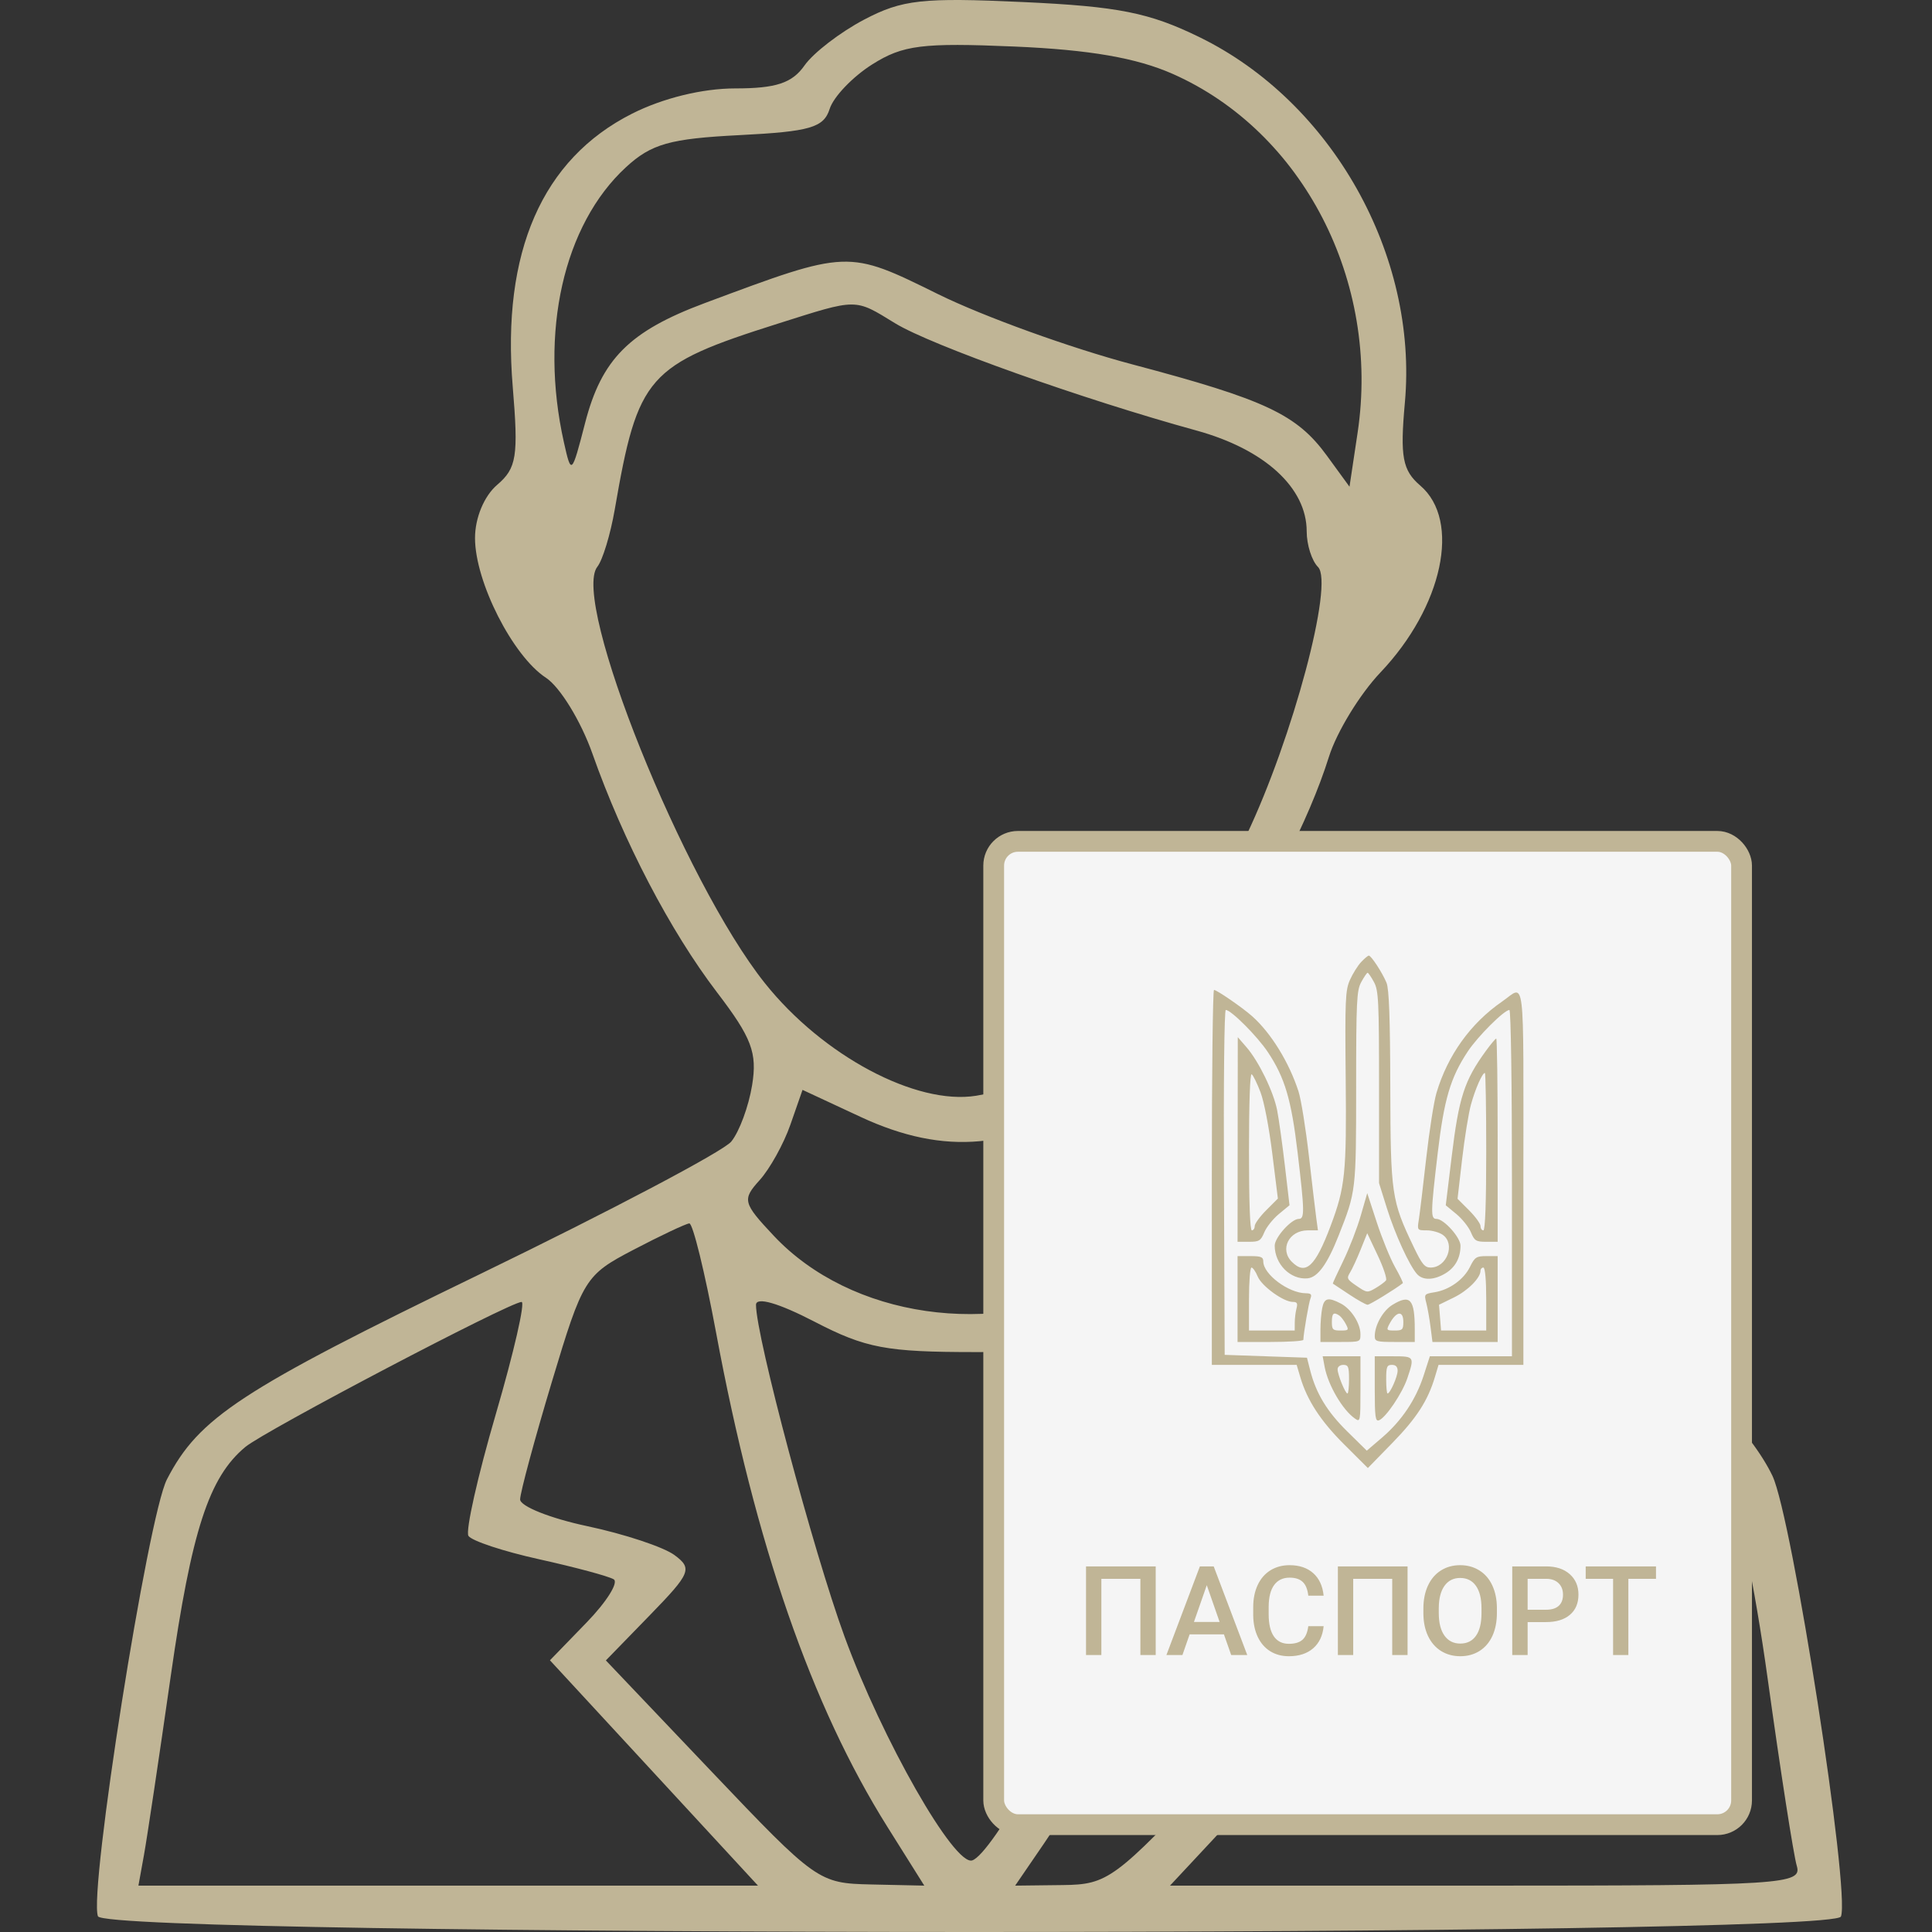 <?xml version="1.0" encoding="UTF-8"?> <svg xmlns="http://www.w3.org/2000/svg" width="279" height="279" viewBox="0 0 279 279" fill="none"><rect x="0" y="0" width="279" height="279" fill="#333333" stroke="none"/> <path fill-rule="evenodd" clip-rule="evenodd" d="M124.794 2.831C121.335 4.649 117.46 7.629 116.181 9.452C114.397 11.997 112.073 12.768 106.178 12.768C101.439 12.768 95.732 14.165 91.271 16.418C78.295 22.969 72.424 36.402 74.043 55.84C74.88 65.906 74.611 67.608 71.796 70.017C69.91 71.629 68.597 74.786 68.597 77.701C68.597 84.012 74.038 94.731 78.837 97.875C80.874 99.208 83.897 104.146 85.556 108.846C90.005 121.46 96.799 134.472 103.549 143.311C108.557 149.869 109.374 152.027 108.613 156.71C108.114 159.779 106.759 163.446 105.599 164.858C104.44 166.27 88.155 174.861 69.409 183.95C34.729 200.764 28.732 204.695 24.108 213.633C21.357 218.95 12.789 273.201 14.144 276.729C15.298 279.733 264.711 279.769 265.852 276.765C267.214 273.183 258.811 219.133 255.96 213.128C254.445 209.941 251.292 205.799 248.95 203.926C246.608 202.052 229.183 192.918 210.225 183.627C175.448 166.584 173.648 165.276 170.681 154.934C169.43 150.577 170.046 148.799 175.519 140.967C182.785 130.566 189.014 118.527 191.913 109.283C193.033 105.714 196.376 100.24 199.341 97.117C208.367 87.618 211.019 75.188 205.103 70.124C202.531 67.922 202.169 65.971 202.878 58.145C204.808 36.877 192.367 14.731 173.24 5.378C165.966 1.82 161.513 0.933 147.754 0.297C133.194 -0.376 130.286 -0.055 124.794 2.831ZM169.368 10.679C188.193 19.016 199.328 40.639 196.052 62.487L194.881 70.284L191.622 65.812C187.268 59.838 182.748 57.716 163.543 52.626C154.616 50.26 141.981 45.693 135.467 42.478C122.387 36.026 122.538 36.021 101.765 43.773C90.891 47.831 86.877 51.852 84.495 61.079C82.557 68.583 82.497 68.636 81.431 63.864C77.876 47.963 81.377 32.457 90.396 24.148C94.056 20.779 96.737 20.02 106.787 19.514C116.999 18.998 118.954 18.429 119.813 15.725C120.368 13.976 123.132 11.086 125.953 9.303C130.387 6.503 133.175 6.153 146.501 6.721C157.328 7.183 164.137 8.361 169.368 10.679ZM129.268 46.686C134.46 49.864 156.364 57.66 172.768 62.169C182.625 64.878 188.699 70.432 188.699 76.735C188.699 78.667 189.436 80.984 190.335 81.882C192.66 84.205 186.685 106.59 179.99 120.638C169.837 141.947 155.355 155.904 140.978 158.235C132.299 159.643 118.803 152.452 110.447 141.967C98.73 127.265 82.422 86.716 86.267 81.84C87.028 80.875 88.155 77.165 88.773 73.597C92.124 54.211 93.439 52.719 112.418 46.71C123.921 43.069 123.361 43.069 129.268 46.686ZM169.352 167.541C172.153 173.203 172.237 174.279 170.132 177.491C168.834 179.471 163.937 183.001 159.252 185.333C143.325 193.267 122.875 190.307 111.735 178.454C107.282 173.716 107.158 173.233 109.687 170.439C111.167 168.806 113.168 165.2 114.136 162.429L115.893 157.389L124.299 161.302C136.449 166.955 146.672 166.014 158.054 158.196L163.543 154.426L164.877 157.808C165.611 159.668 167.623 164.048 169.352 167.541ZM103.404 192.415C109.091 222.987 117.188 246.355 128.131 263.788L133.477 272.304L125.789 272.135C118.23 271.97 117.838 271.692 102.797 255.874L87.494 239.781L93.871 233.224C99.753 227.175 100.025 226.506 97.396 224.564C95.828 223.406 90.169 221.529 84.818 220.395C79.467 219.26 75.099 217.519 75.111 216.525C75.124 215.532 77.195 207.861 79.717 199.476C84.17 184.662 84.5 184.13 91.461 180.491C95.4 178.431 99.037 176.714 99.543 176.673C100.048 176.632 101.786 183.718 103.404 192.415ZM189.149 179.976C192.221 181.374 194.039 185.127 198.152 198.557C200.987 207.812 203.306 216.049 203.306 216.859C203.306 217.668 198.929 219.26 193.578 220.395C188.227 221.529 182.568 223.406 181 224.564C178.369 226.506 178.638 227.171 184.478 233.176L190.806 239.683L175.551 255.913C160.979 271.418 159.992 272.147 153.448 272.223L146.599 272.304L150.762 266.221C161.741 250.177 171.395 224.64 177.53 195.42C181.277 177.57 181.94 176.691 189.149 179.976ZM168.55 205.872C166.253 214.783 162.173 227.777 159.482 234.749C154.365 248.015 143.29 267.697 140.402 268.659C137.828 269.516 127.392 251.218 121.941 236.292C117.453 224.001 109.179 192.988 109.174 188.438C109.172 187.231 112.397 188.157 117.635 190.871C125.016 194.695 127.985 195.254 140.892 195.254C154.576 195.254 156.288 194.881 163.673 190.289C169.438 186.704 171.806 185.929 172.192 187.497C172.486 188.693 170.846 196.962 168.55 205.872ZM219.335 194.727C240.923 206.331 246.662 210.067 249.468 214.348C250.8 216.38 253.405 228.974 255.257 242.334C257.109 255.695 259.008 267.903 259.477 269.465C260.275 272.122 257.398 272.304 214.645 272.304H168.959L183.699 256.505C191.804 247.815 198.437 240.206 198.437 239.597C198.437 238.988 196.612 236.319 194.38 233.669C192.148 231.018 190.322 228.502 190.322 228.079C190.322 227.654 194.682 226.45 200.008 225.402C205.337 224.355 210.136 222.786 210.675 221.915C211.212 221.044 209.41 213.115 206.668 204.296C201.318 187.082 201.153 186.333 202.699 186.333C203.259 186.333 210.745 190.11 219.335 194.727ZM71.597 204.224C68.982 213.173 67.205 221.08 67.646 221.793C68.088 222.507 72.683 224.029 77.855 225.172C83.029 226.317 87.874 227.618 88.62 228.064C89.367 228.509 87.603 231.323 84.698 234.318L79.418 239.763L94.441 256.033L109.461 272.304H64.725H19.989L20.797 267.843C21.242 265.39 22.972 253.823 24.643 242.139C27.664 221.018 30.166 213.323 35.433 208.953C38.277 206.594 73.471 188.114 75.314 188.011C75.883 187.981 74.21 195.277 71.597 204.224Z" fill="#C0B596"></path> <rect x="143.5" y="121.5" width="108" height="142" rx="3.5" fill="#F5F5F5" stroke="#C0B596" stroke-width="3"></rect> <path d="M166.896 239H164.682V227.996H159.048V239H156.833V226.203H166.896V239ZM176.749 236.021H171.792L170.755 239H168.443L173.277 226.203H175.272L180.115 239H177.795L176.749 236.021ZM172.416 234.228H176.125L174.271 228.919L172.416 234.228ZM191.146 234.834C191.017 236.199 190.513 237.266 189.634 238.033C188.755 238.795 187.586 239.176 186.127 239.176C185.107 239.176 184.208 238.936 183.429 238.455C182.655 237.969 182.058 237.28 181.636 236.39C181.214 235.499 180.994 234.465 180.977 233.287V232.092C180.977 230.885 181.19 229.821 181.618 228.901C182.046 227.981 182.658 227.272 183.455 226.774C184.258 226.276 185.184 226.027 186.232 226.027C187.645 226.027 188.781 226.411 189.643 227.179C190.504 227.946 191.005 229.03 191.146 230.431H188.931C188.825 229.511 188.556 228.849 188.122 228.444C187.694 228.034 187.064 227.829 186.232 227.829C185.266 227.829 184.521 228.184 184 228.893C183.484 229.596 183.221 230.63 183.209 231.995V233.129C183.209 234.512 183.455 235.566 183.947 236.293C184.445 237.02 185.172 237.383 186.127 237.383C187 237.383 187.656 237.187 188.096 236.794C188.535 236.401 188.813 235.748 188.931 234.834H191.146ZM203.266 239H201.051V227.996H195.417V239H193.202V226.203H203.266V239ZM216.168 232.936C216.168 234.189 215.951 235.291 215.518 236.24C215.084 237.184 214.463 237.91 213.654 238.42C212.852 238.924 211.926 239.176 210.877 239.176C209.84 239.176 208.914 238.924 208.1 238.42C207.291 237.91 206.664 237.187 206.219 236.249C205.779 235.312 205.557 234.23 205.551 233.006V232.285C205.551 231.037 205.771 229.936 206.21 228.98C206.655 228.025 207.279 227.296 208.082 226.792C208.891 226.282 209.816 226.027 210.859 226.027C211.902 226.027 212.825 226.279 213.628 226.783C214.437 227.281 215.061 228.002 215.5 228.945C215.939 229.883 216.162 230.976 216.168 232.224V232.936ZM213.944 232.268C213.944 230.85 213.675 229.763 213.136 229.007C212.603 228.251 211.844 227.873 210.859 227.873C209.898 227.873 209.146 228.251 208.601 229.007C208.062 229.757 207.786 230.82 207.774 232.197V232.936C207.774 234.342 208.047 235.429 208.592 236.196C209.143 236.964 209.904 237.348 210.877 237.348C211.861 237.348 212.617 236.973 213.145 236.223C213.678 235.473 213.944 234.377 213.944 232.936V232.268ZM220.606 234.245V239H218.383V226.203H223.278C224.708 226.203 225.842 226.575 226.68 227.319C227.523 228.063 227.945 229.048 227.945 230.272C227.945 231.526 227.532 232.502 226.706 233.199C225.886 233.896 224.734 234.245 223.252 234.245H220.606ZM220.606 232.461H223.278C224.069 232.461 224.673 232.276 225.089 231.907C225.505 231.532 225.713 230.993 225.713 230.29C225.713 229.599 225.502 229.048 225.08 228.638C224.658 228.222 224.078 228.008 223.34 227.996H220.606V232.461ZM239.143 227.996H235.152V239H232.946V227.996H228.991V226.203H239.143V227.996Z" fill="#C0B596"></path> <path fill-rule="evenodd" clip-rule="evenodd" d="M196.556 138.933C196.073 139.447 195.347 140.61 194.943 141.516C194.28 143.001 194.22 144.406 194.332 155.769C194.466 169.422 194.26 171.429 192.15 177.042C189.94 182.92 188.545 184.212 186.558 182.221C184.753 180.414 186.136 177.675 188.853 177.675H190.323L190.085 175.918C189.954 174.952 189.474 170.907 189.018 166.929C188.562 162.951 187.889 158.766 187.522 157.629C186.167 153.424 183.558 149.187 180.823 146.751C179.431 145.512 175.723 142.957 175.315 142.957C175.142 142.957 175 155.139 175 170.029V197.101H181.126H187.252L187.77 198.857C188.76 202.213 190.707 205.2 194.125 208.605L197.533 212L201.071 208.373C204.57 204.786 206.196 202.268 207.215 198.857L207.74 197.101H213.865H219.992V170.042C219.992 139.633 220.315 142.288 216.896 144.649C212.365 147.778 209.055 152.392 207.438 157.836C207.067 159.086 206.398 163.364 205.951 167.342C205.504 171.32 205.028 175.273 204.893 176.125C204.65 177.658 204.662 177.675 206.036 177.675C206.8 177.675 207.838 177.965 208.342 178.318C210.214 179.631 208.95 183.048 206.593 183.048C205.738 183.048 205.348 182.571 204.141 180.051C200.943 173.369 200.813 172.48 200.773 157.009C200.748 147.035 200.595 142.817 200.228 141.924C199.637 140.487 198.019 138.004 197.671 138C197.54 137.998 197.039 138.418 196.556 138.933ZM198.414 141.82C199.075 143.031 199.147 144.527 199.147 157.009V170.855L200.286 174.491C201.459 178.236 203.502 182.704 204.623 183.978C205.464 184.933 207.085 184.892 208.754 183.873C210.172 183.007 210.911 181.639 210.911 179.88C210.911 178.7 208.504 176.022 207.444 176.022C206.579 176.022 206.594 175.221 207.618 166.536C208.539 158.735 209.462 155.613 211.966 151.836C213.416 149.648 217.227 145.85 217.973 145.85C218.184 145.85 218.341 156.482 218.341 170.855V195.861H212.414H206.486L205.584 198.65C204.46 202.127 202.405 205.188 199.565 207.617L197.377 209.489L194.547 206.705C191.655 203.859 190.057 201.23 189.213 197.927L188.738 196.067L182.798 195.861L176.857 195.654L176.751 170.752C176.689 156.199 176.799 145.85 177.016 145.85C177.78 145.85 181.587 149.665 183.099 151.946C185.553 155.648 186.482 158.789 187.39 166.456C188.4 174.981 188.417 176.022 187.548 176.022C186.488 176.022 184.081 178.7 184.081 179.88C184.081 182.557 186.359 184.832 188.815 184.607C190.287 184.472 191.678 182.565 193.301 178.455C195.831 172.051 195.836 172.01 195.841 157.009C195.844 144.531 195.917 143.031 196.578 141.82C196.981 141.081 197.394 140.477 197.496 140.477C197.598 140.477 198.011 141.081 198.414 141.82ZM178.732 164.552L178.715 179.328H180.361C181.834 179.328 182.066 179.185 182.579 177.954C182.895 177.198 183.843 176.011 184.686 175.315L186.219 174.049L185.548 168.319C185.179 165.168 184.676 161.566 184.43 160.316C183.904 157.641 181.774 153.267 180.002 151.223L178.748 149.776L178.732 164.552ZM214.591 151.74C211.458 156.044 210.68 158.446 209.634 167.049L208.782 174.057L210.311 175.318C211.151 176.012 212.097 177.198 212.413 177.954C212.926 179.185 213.158 179.328 214.631 179.328H216.277V164.656C216.277 156.586 216.185 149.983 216.073 149.983C215.961 149.983 215.294 150.774 214.591 151.74ZM182.033 157.741C182.558 159.132 183.259 162.786 183.733 166.597L184.538 173.084L182.864 174.76C181.944 175.681 181.192 176.714 181.192 177.055C181.192 177.396 181.006 177.675 180.779 177.675C180.514 177.675 180.366 173.603 180.366 166.285C180.366 159.322 180.516 154.987 180.752 155.133C180.965 155.264 181.541 156.438 182.033 157.741ZM214.626 166.309C214.626 173.611 214.478 177.675 214.213 177.675C213.986 177.675 213.8 177.396 213.8 177.055C213.8 176.714 213.054 175.688 212.143 174.775L210.485 173.115L211.14 167.439C211.501 164.317 212.079 160.742 212.425 159.495C213.054 157.228 214.061 154.943 214.43 154.943C214.538 154.943 214.626 160.058 214.626 166.309ZM196.498 175.579C195.978 177.38 194.844 180.309 193.978 182.087C193.112 183.865 192.435 185.339 192.473 185.363C192.511 185.386 193.562 186.084 194.808 186.913C196.053 187.742 197.263 188.421 197.496 188.421C197.813 188.421 201.513 186.151 202.58 185.302C202.651 185.245 202.146 184.197 201.456 182.974C200.767 181.751 199.582 178.85 198.823 176.527L197.443 172.304L196.498 175.579ZM200.151 184.908C199.974 185.135 199.289 185.639 198.629 186.027C197.465 186.711 197.384 186.701 195.915 185.702C194.509 184.745 194.441 184.606 194.965 183.756C195.276 183.253 195.96 181.772 196.485 180.465L197.441 178.089L198.956 181.292C199.79 183.053 200.327 184.681 200.151 184.908ZM178.715 187.594V193.794H183.462C186.073 193.794 188.212 193.654 188.217 193.484C188.242 192.531 189.004 188.106 189.248 187.491C189.472 186.927 189.322 186.766 188.562 186.759C186.07 186.736 182.43 184.009 182.43 182.166C182.43 181.527 182.11 181.395 180.572 181.395H178.715V187.594ZM212.286 182.939C211.389 184.771 209.299 186.272 207.171 186.613C205.684 186.851 205.647 186.899 205.972 188.157C206.156 188.87 206.432 190.431 206.584 191.624L206.861 193.794H211.569H216.277V187.594V181.395H214.66C213.202 181.395 212.968 181.547 212.286 182.939ZM181.627 184.343C182.201 185.731 185.345 188.008 186.686 188.008C187.307 188.008 187.425 188.209 187.23 188.938C187.094 189.449 186.979 190.379 186.976 191.004L186.97 192.141H183.668H180.366V187.594C180.366 185.094 180.529 183.048 180.729 183.048C180.928 183.048 181.333 183.631 181.627 184.343ZM214.626 187.594V192.141H211.365H208.104L207.957 190.281L207.809 188.42L209.969 187.362C211.984 186.374 213.8 184.545 213.8 183.501C213.8 183.252 213.986 183.048 214.213 183.048C214.463 183.048 214.626 184.839 214.626 187.594ZM190.943 188.886C190.801 189.596 190.685 190.991 190.685 191.986V193.794H193.575C196.452 193.794 196.464 193.789 196.462 192.657C196.46 191.107 195.109 189.009 193.613 188.235C191.803 187.297 191.233 187.437 190.943 188.886ZM201.083 188.432C199.717 189.265 198.528 191.37 198.528 192.954C198.528 193.718 198.788 193.794 201.417 193.794H204.307V191.986C204.307 187.593 203.647 186.866 201.083 188.432ZM193.409 189.977C193.659 190.144 194.084 190.699 194.353 191.211C194.809 192.078 194.758 192.141 193.589 192.141C192.472 192.141 192.336 192.006 192.336 190.901C192.336 189.644 192.588 189.428 193.409 189.977ZM202.656 190.901C202.656 192.006 202.52 192.141 201.403 192.141C200.234 192.141 200.183 192.078 200.639 191.211C201.625 189.337 202.656 189.178 202.656 190.901ZM191.293 197.391C191.786 200.025 193.878 203.6 195.654 204.845C196.445 205.4 196.464 205.301 196.464 200.637V195.861H193.735H191.006L191.293 197.391ZM198.528 200.601C198.528 204.631 198.62 205.306 199.143 205.104C200.126 204.727 202.502 201.204 203.228 199.049C204.286 195.908 204.256 195.861 201.211 195.861H198.528V200.601ZM194.813 199.167C194.813 200.304 194.711 201.234 194.585 201.234C194.271 201.234 193.162 198.508 193.162 197.734C193.162 197.376 193.521 197.101 193.987 197.101C194.703 197.101 194.813 197.376 194.813 199.167ZM201.83 197.948C201.83 198.791 200.748 201.234 200.375 201.234C200.267 201.234 200.179 200.304 200.179 199.167C200.179 197.376 200.289 197.101 201.004 197.101C201.561 197.101 201.83 197.376 201.83 197.948Z" fill="#C0B596"></path> </svg> 